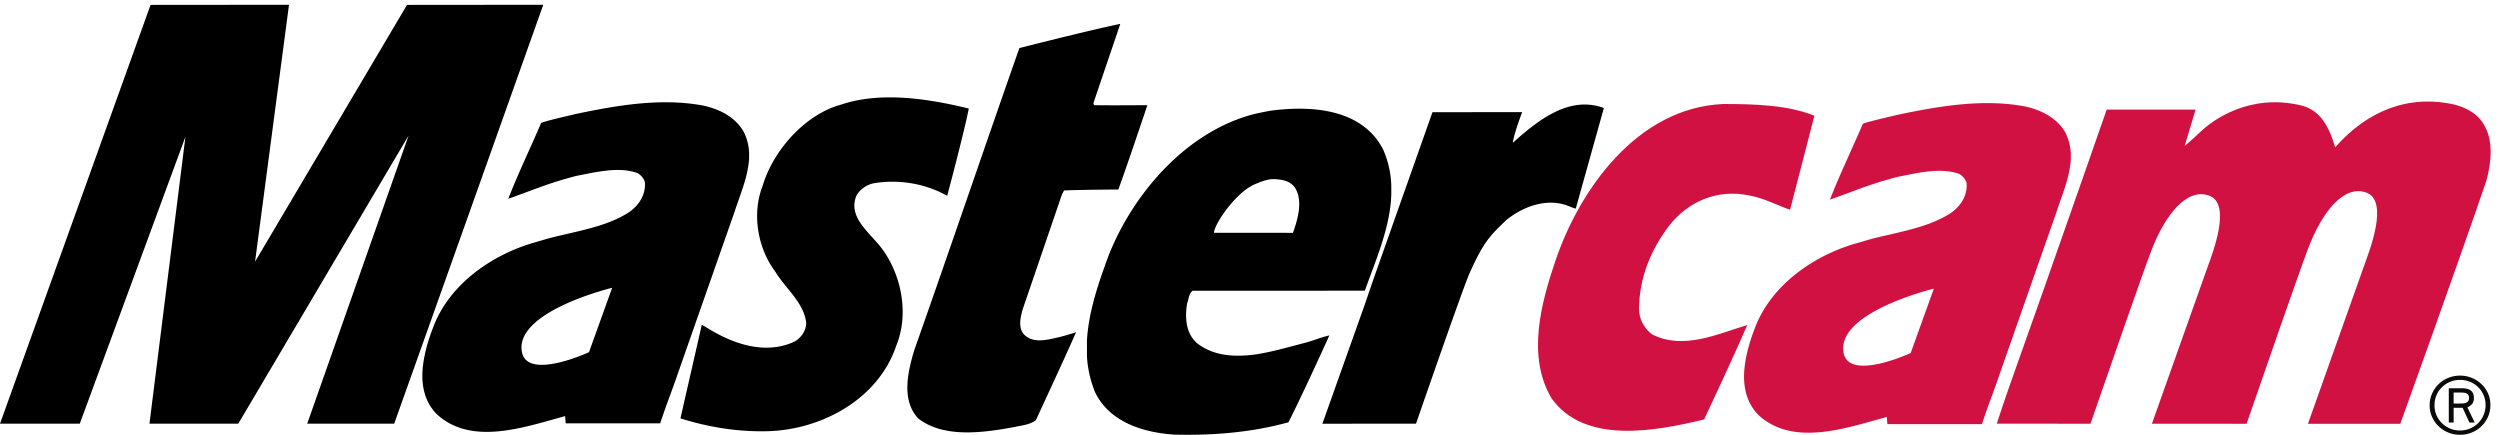 <svg xmlns="http://www.w3.org/2000/svg" width="230" height="40" viewBox="0 0 230 40">
  <g fill="none" fill-rule="evenodd">
    <path d="M166.923 10.65l-2.238 8.65c-1.23-.433-2.388-1.063-3.69-1.304-2.977-.652-5.707.53-7.48 2.825-1.646 2.198-2.68 4.686-2.73 7.559 0 .942.443 1.787 1.18 2.368 2.88 1.498 6.126-.048 8.784-.847-1.23 2.876-3.97 8.688-3.97 8.688-4.405 1.063-10.987 2.35-14.04-1.948-2.287-3.864-.958-8.743.346-12.607 2.214-6.57 7.528-14.128 15.45-14.465 2.853 0 5.949.083 8.388 1.081M228.419 11.306c-.566-.894-1.573-1.4-2.534-1.666-4.31-.995-8.093.563-11.052 3.912-.516-1.762-1.29-3.378-3.068-3.839-4.842-1.183-8.25 1.389-9.306 2.396-.472.451-.952.891-1.469 1.323.002-.014 1-3.348 1-3.348l-8.176.002-2.223 6.364-3.542 10.095-3.198 9.032c-.369 1.064-.803 2.315-1.147 3.401l8.621.003c1.683-4.862 4.704-13.58 5.58-15.88 1.231-3.236 3.232-5.85 5.324-5.107 2.144.76.284 5.407-.199 6.765l-5.055 14.224 8.71.004c1.658-4.798 4.784-13.82 5.679-16.167 1.231-3.237 3.232-5.85 5.321-5.108 2.145.76.286 5.41-.198 6.766l-5.156 14.511 8.495.003s5.403-14.983 7.913-22.347c.466-1.692.713-3.794-.32-5.339" fill="#D11141"/>
    <path d="M225.734 37.123h.554c.108 0 .213-.004.32-.011a.86.86 0 0 0 .277-.06.463.463 0 0 0 .196-.154.508.508 0 0 0 .07-.294.475.475 0 0 0-.064-.26.42.42 0 0 0-.167-.15.754.754 0 0 0-.235-.065 2.622 2.622 0 0 0-.257-.014h-.694v1.008zm-.446-1.405h1.178c.387 0 .673.072.856.216.185.144.277.376.277.693 0 .282-.084.489-.247.621-.164.13-.127.11-.352.234l.672 1.39h-.484l-.628-1.353h-.826v1.354h-.446v-3.155zm-1.313 1.575a2.259 2.259 0 0 0 .687 1.64c.213.209.462.374.743.493.285.119.59.177.918.177a2.335 2.335 0 0 0 1.662-.673 2.286 2.286 0 0 0 .686-1.667 2.273 2.273 0 0 0-.686-1.65 2.357 2.357 0 0 0-1.662-.662c-.327 0-.633.06-.918.18-.28.119-.53.281-.743.488a2.248 2.248 0 0 0-.504.74 2.373 2.373 0 0 0-.183.934zm-.446 0c0-.39.073-.753.225-1.087a2.719 2.719 0 0 1 1.488-1.441c.34-.14.698-.209 1.08-.209.379 0 .74.07 1.077.209.344.137.638.328.892.57.254.24.456.527.605.856.148.33.222.687.222 1.072 0 .39-.074.753-.222 1.087-.15.333-.351.622-.605.868a2.8 2.8 0 0 1-.892.574 2.808 2.808 0 0 1-1.076.208c-.383 0-.742-.07-1.081-.208a2.869 2.869 0 0 1-.887-.57 2.709 2.709 0 0 1-.601-.859 2.523 2.523 0 0 1-.225-1.07z" fill="#0A0B09"/>
    <path d="M175.784 32.478s-5.653 2.62-6.17 0c-.738-3.745 8.3-5.922 8.3-5.922l-2.13 5.922zm14.262-20.222c-.769-1.41-2.28-2.141-3.718-2.459-3.967-.752-8.105 0-11.825.779-.246.074-2.377.537-3.12.805-.993 2.333-2.108 4.623-3.025 6.981 1.76-.609 3.544-1.362 5.428-1.872.249-.075.52-.148.793-.219 1.785-.342 3.917-.902 5.677-.267.322.193.595.51.668.85.1 1.143-.57 2.166-1.536 2.798-1.71 1.071-3.668 1.485-5.602 1.946a29.65 29.65 0 0 0-2.628.682c-4.114 1.07-8.277 3.892-9.764 8.054-.471 1.215-.893 2.7-.943 4.16v.268c.025 1.265.397 2.505 1.365 3.454 3.221 2.921 8.15 1.118 11.769.145.01.052.053.66.053.66h8.7c.496-1.557 1.113-3.067 1.635-4.623l5.206-14.844c.495-1.532 1.263-3.26 1.337-4.963v-.436a4.845 4.845 0 0 0-.47-1.899z" fill="#D11141"/>
    <path d="M144.968 19.199a5.443 5.443 0 0 1-.55-.198c-2.06-.88-4.308.01-5.834 1.24-1.465 1.418-2.067 1.941-3.397 4.929-.641 1.44-4.912 13.805-4.912 13.805-2.78 0-8.616.01-8.616.01l3.936-11.063c.81-2.415 1.696-4.854 2.557-7.318l3.635-10.28 8.256-.01s-.723 1.86-.867 2.813l.004.007c2.235-1.991 5.149-4.394 8.377-3.195 0 0-1.73 6.195-2.589 9.26M118.983 21.337l-.036.084s-7.27-.008-7.263-.005c.023-.779 1.97-3.673 3.713-4.443.5-.216 1.198-.496 1.741-.495.782.02 1.568.144 2.019.819.72 1.202.248 2.814-.174 4.04m8.269-7.578c-1.893-3.68-6.402-4.089-10.288-3.583-.447.073-.922.169-1.37.264-6.378 1.54-11.333 7.337-13.601 13.063-.897 2.43-1.843 5.124-1.993 7.819v1.42c.05 1.105.3 2.214.723 3.295 1.295 2.742 4.36 3.754 7.298 3.945 2.567.072 5.132-.071 7.573-.481a29.629 29.629 0 0 0 2.94-.65c1.32-2.573 3.769-7.992 3.769-7.992-.773.169-1.551.511-2.324.703-1.323.337-2.866.794-4.385 1.034-1.894.265-3.813.195-5.356-.937-1.145-.892-1.245-2.406-1.022-3.754.15-.385.15-.866.5-1.155l15.851-.007c.97-2.744 2.356-5.838 2.433-8.894v-.673a8.885 8.885 0 0 0-.748-3.417M100.612 9.432c-.05.172.049.27.196.247 1.64.024 4.75-.004 4.75-.004s-1.762 5.27-2.668 7.76c0 0-3.306.015-4.996.087l-.196.37-3.6 10.534c-.216.741-.415 1.604.026 2.246.856 1.011 2.264.578 3.305.345.547-.122 1.053-.297 1.567-.444-1.2 2.712-2.474 5.427-3.697 8.09-.563.42-1.297.47-1.958.619-2.793.517-6.465 1.06-8.84-.765-1.615-1.679-.979-4.317-.392-6.292 3.258-9.225 6.44-18.6 9.673-27.802 0 0 6.201-1.586 9.286-2.227l-2.456 7.236M89.13 9.988c-.539 2.64-1.99 8.029-1.99 8.029-1.908-1.086-4.302-1.542-6.675-1.172a2.426 2.426 0 0 0-1.667 1.137c-.855 2.046 1.291 3.445 2.383 4.95 1.818 2.508 2.44 6.05 1.268 8.89-1.643 4.883-6.808 7.67-11.68 7.844-2.865.098-5.671-.385-8.168-1.176l1.964-8.608s.256.146.33.181c2.325 1.48 5.358 2.646 8.149 1.387.663-.345 1.103-1.01 1.129-1.726-.197-1.875-1.912-3.182-2.866-4.76-1.59-2.122-2.154-5.28-1.15-7.848.954-3.255 3.917-6.61 7.247-7.498 3.647-1.233 8.128-.517 11.726.37M54.187 32.401s-5.651 2.62-6.168 0c-.737-3.746 8.3-5.924 8.3-5.924L54.188 32.4zM68.45 12.178c-.768-1.412-2.28-2.141-3.718-2.458-3.967-.753-8.104 0-11.823.78-.249.072-2.378.535-3.121.801-.993 2.337-2.108 4.624-3.025 6.984 1.76-.609 3.545-1.364 5.426-1.874.25-.073.522-.146.793-.22 1.785-.339 3.919-.9 5.677-.266.322.195.596.511.67.851.1 1.145-.57 2.166-1.537 2.799-1.711 1.07-3.668 1.484-5.603 1.944-.892.196-1.784.414-2.627.683-4.114 1.07-8.277 3.893-9.763 8.054-.471 1.217-.893 2.7-.943 4.16v.267c.023 1.266.397 2.507 1.365 3.456 3.22 2.92 8.15 1.117 11.768.144.01.053.054.66.054.66h8.699c.495-1.558 1.115-3.067 1.636-4.623l5.205-14.843c.495-1.534 1.263-3.26 1.338-4.963v-.44a4.835 4.835 0 0 0-.471-1.896zM26.588.44l-3.123 23.635L37.445.451 49.98.44s-9.169 25.805-13.714 38.538h-8.002c.894-2.533 9.33-26.516 9.33-26.516L21.923 38.977H13.75l3.31-26.392-9.72 26.392H.001L13.851.451 26.587.44" fill="#000"/>
  </g>
</svg>